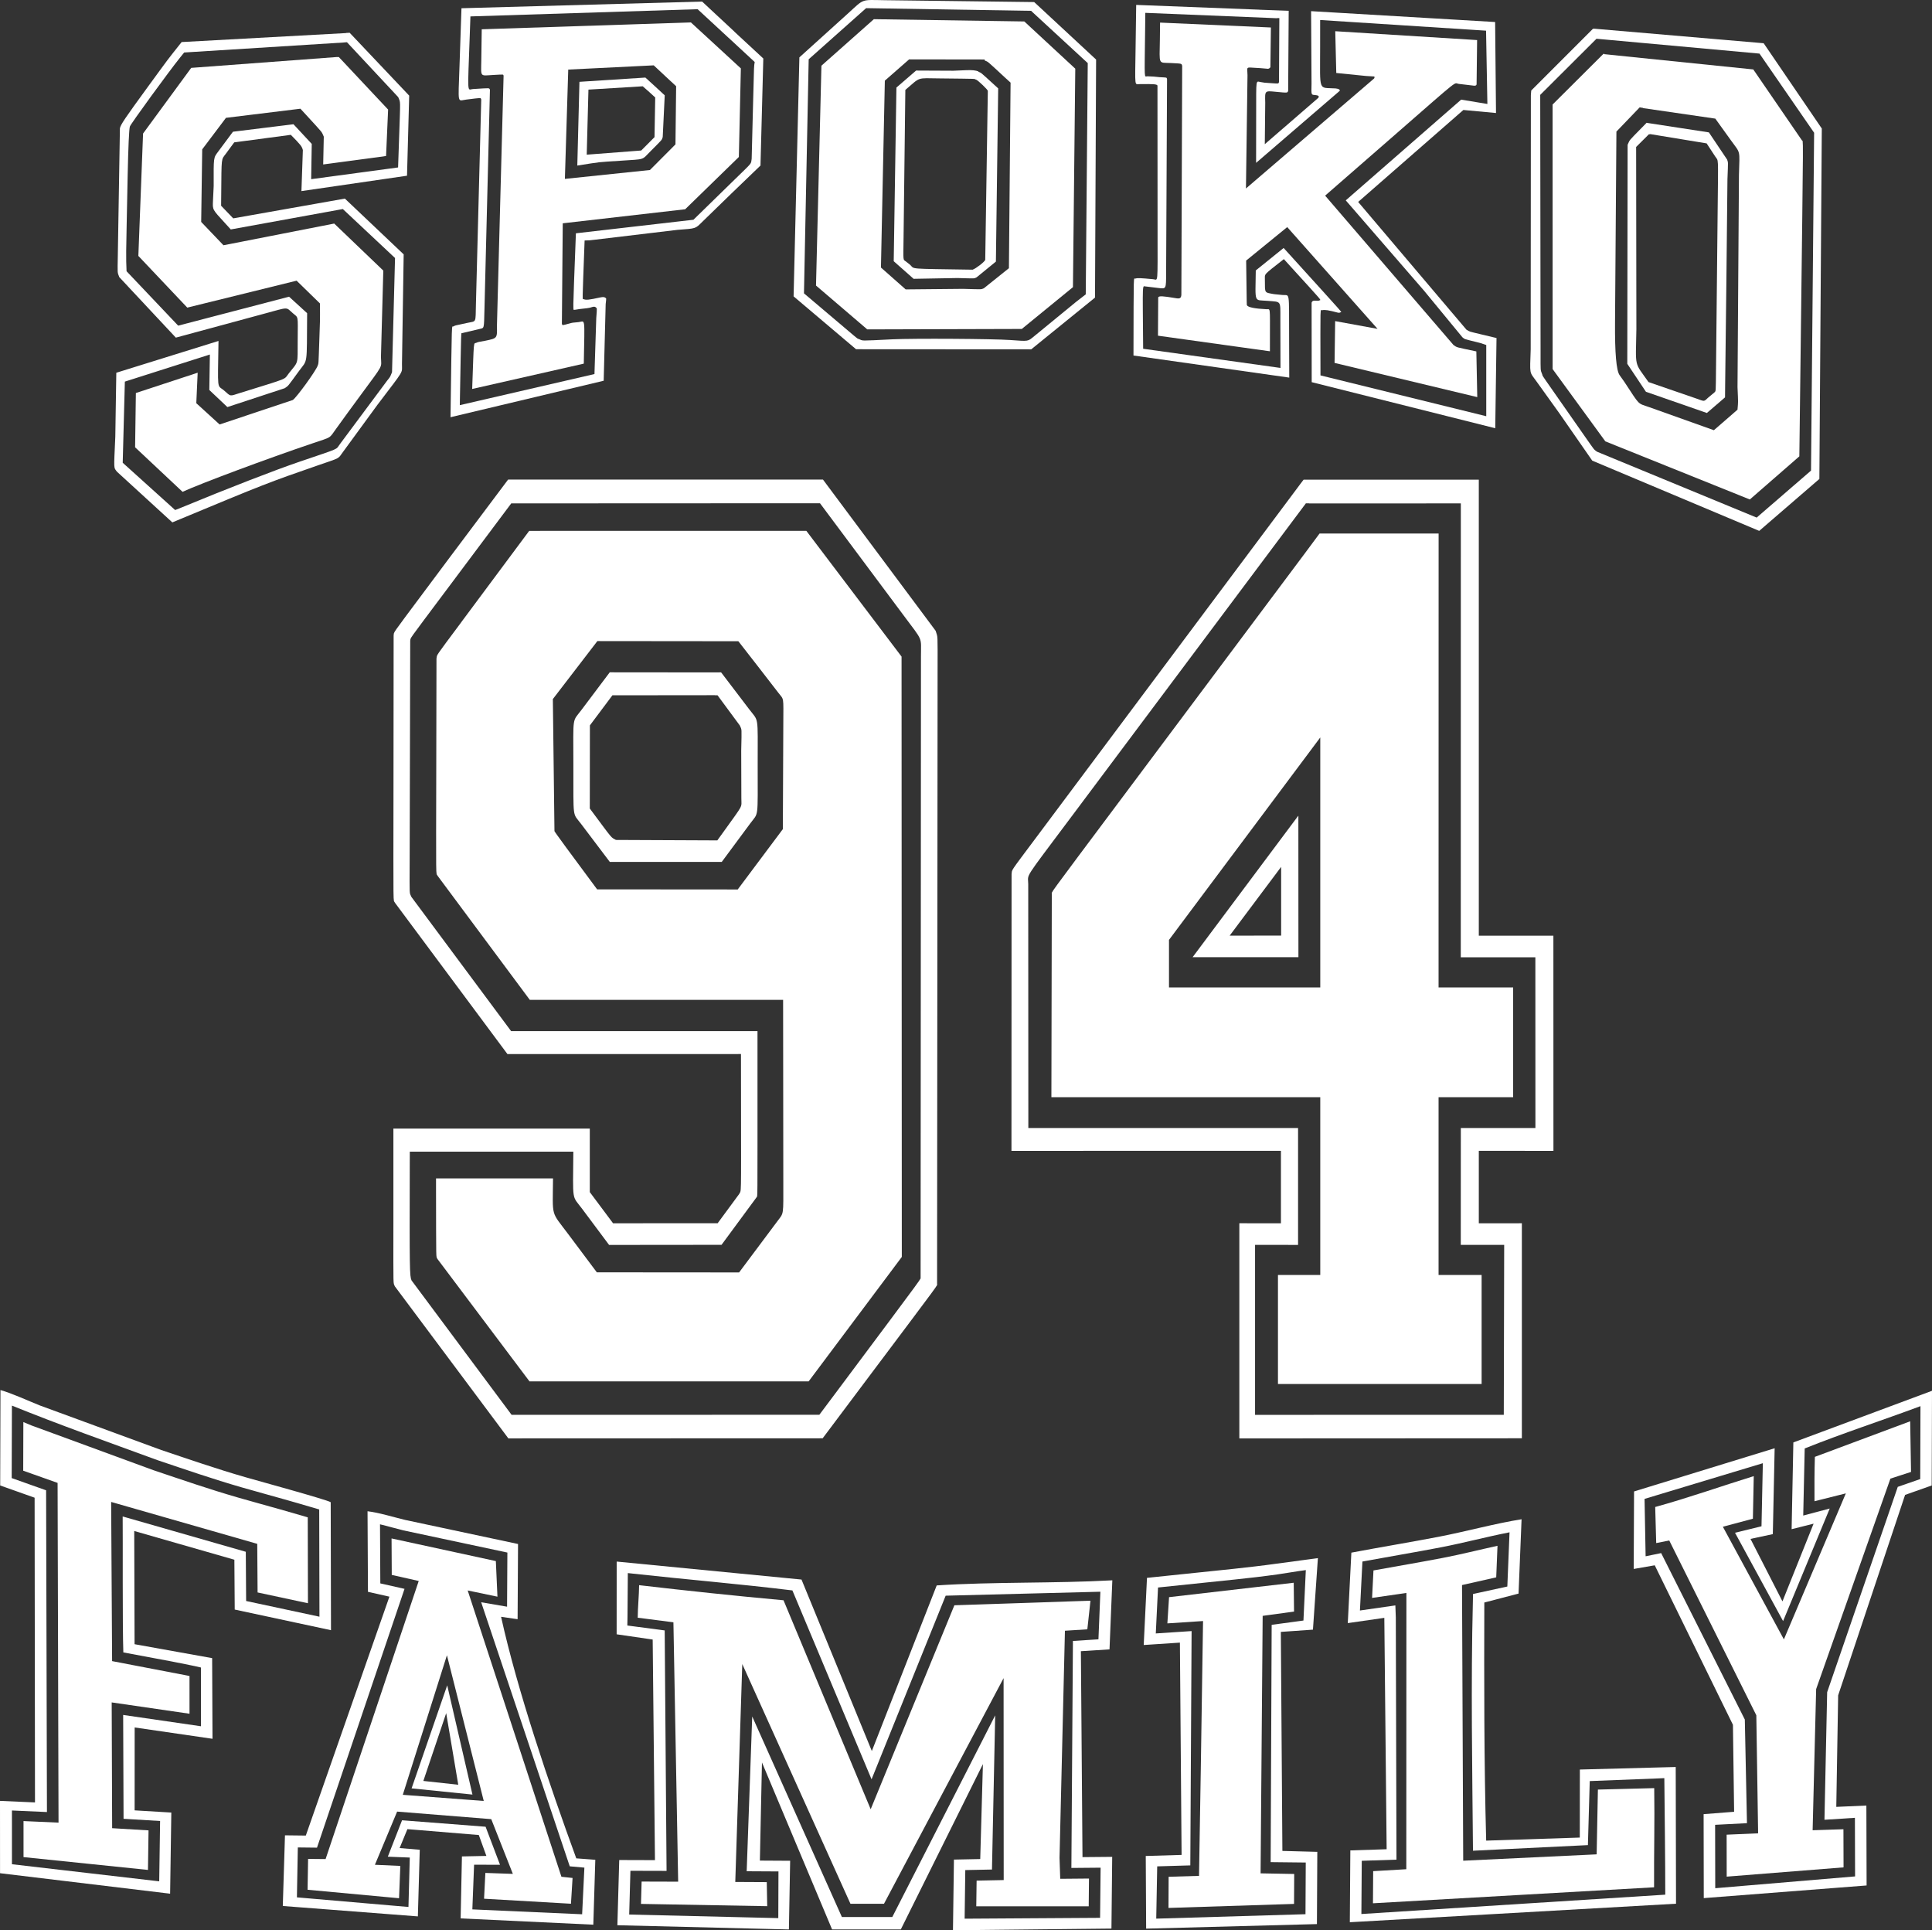 <?xml version="1.0" encoding="UTF-8"?>
<svg xmlns="http://www.w3.org/2000/svg" version="1.1" xmlns:inkscape="http://www.inkscape.org/namespaces/inkscape" xmlns:sodipodi="http://sodipodi.sourceforge.net/DTD/sodipodi-0.dtd" xmlns:svg="http://www.w3.org/2000/svg" viewBox="0 0 405.723 405.294">
  <rect x="0" y="0" width="405.723" height="405.294" fill="#333333" stroke="none"/>
  <!-- Generator: Adobe Illustrator 29.6.1, SVG Export Plug-In . SVG Version: 2.1.1 Build 9)  -->
  <g id="svg5" sodipodi:docname="logo-white.svg">
    <sodipodi:namedview id="namedview7" bordercolor="#666666" borderopacity="1.0" inkscape:current-layer="layer1" inkscape:cx="862.84811" inkscape:cy="421.55165" inkscape:deskcolor="#d1d1d1" inkscape:document-units="mm" inkscape:pagecheckerboard="0" inkscape:pageopacity="0.0" inkscape:showpageshadow="2" inkscape:window-height="991" inkscape:window-maximized="1" inkscape:window-width="1920" inkscape:window-x="-9" inkscape:window-y="-9" inkscape:zoom="0.50646226" pagecolor="#ffffff" showgrid="false"/>
    <g id="layer1" inkscape:groupmode="layer" inkscape:label="Warstwa 1">
      <path id="path182" d="M95.009,116.283l.011-.011,11.686-15.578h66.119c13.516,18.148,10.142,13.611,23.658,31.748.476,1.533.423.307.412,8.619l-.106,128.463c-.148.73,2.179-2.443-16.339,22.22l-7.689,10.248c-37.713.011-28.29.011-66.003.023l-23.838-31.928c-.36-.952-.317.92-.307-13.093v-20.03h41.245v13.336l4.886,6.546c12.553,0,9.412,0,21.966-.011l4.505-6.113c.476-1.068.423,1.745.402-19.628l-.011-9.782c-28.015,0-21.014,0-49.039.011-13.505-18.169-10.121-13.632-23.637-31.79-.37-.909-.328,2.665-.296-24.98l.03-31.103c.158-.92-.772.412,6.493-9.328l5.85-7.837ZM93.919,123.655h0c-8.704,11.633-7.604,10.068-7.773,10.925l-.117,46.544c-.023,7.191-.074,6.166.36,7.191,11.972,16.107,8.979,12.088,20.95,28.195h51.736v6.472c0,31.812.03,27.751-.201,28.417l-7.35,9.973c-13.495.011-10.121.011-23.615.023l-5.669-7.593c-2.189-2.919-1.925-1.206-1.84-11.993h-34.339l-.011,2.559c-.053,22.304-.03,23.563.37,24.472l21.014,28.226,64.628-.011,3.976-5.309c19.586-26.217,17.111-22.844,17.291-23.616l.074-130.366c0-4.188.529-2.951-3.701-8.63l-17.503-23.468-64.84.03-13.441,17.959Z" fill="#fff" fill-rule="evenodd"/>
      <path id="path184" d="M151.214,141.186l-.159-.011h.381l5.86,7.701c2.084,2.74,1.819,1.079,1.819,11.583,0,11.794.222,10.017-1.566,12.44-3.417,4.612-2.56,3.459-5.977,8.071h-23.515l-6.03-7.976c-1.83-2.433-1.597-.656-1.618-12.387-.023-10.578-.264-8.928,1.703-11.551l5.934-7.891,23.166.022ZM150.124,145.989h0l.011-.023-21.526.023-4.728,6.315-.023,17.454c5.109,6.865,4.326,5.924,5.49,6.601l21.293.095,1.481-2.052c4.083-5.691,3.575-4.728,3.565-6.749l-.03-10.06c.106-4.993.148-4.242-.296-5.268l-4.675-6.336h-.562Z" fill="#fff" fill-rule="evenodd"/>
      <path id="path186" d="M278.338,100.716h-.011,32.224v95.752h15.663l.011,45.179-15.673-.011v15.218l9.042-.011v45.148c-33.906.023-25.424.011-59.33.03v-45.179c4.992,0,3.744,0,8.735.011v-15.218c-32.34.011-24.25.011-56.59.011.011-33.186.011-24.895.023-58.071.169-1.153-.603-.011,5.383-8.016l54.031-72.295c.709-.941.539-.709,1.237-1.66.254-.349.412-.561.677-.888l4.578.002ZM274.922,105.708h0v-.023h-.687l-49.304,65.886c-10.279,13.738-9,11.728-9,14.055,0,29.263,0,21.955.023,51.218h56.643v24.546l-9.032-.011v35.693l52.233-.011.085-35.682h-9.116c.011-14.023.011-10.512.011-24.535h15.663c-.011-20.485-.011-15.366-.011-35.841h-15.663l.011-95.308-31.856.013Z" fill="#fff" fill-rule="evenodd"/>
      <path id="path188" d="M274.16,115.998c1.692-2.263,1.269-1.703,2.951-3.976h25.001l-.011,95.308h15.663v23.044h-15.663v37.332h9.042v22.886h-42.768v-22.886h8.884v-37.332h-56.464l.085-42.588c.158-.825-1.988,2.115,15.007-20.612l38.274-51.176ZM277.259,154.853h0v-.011l-31.769,42.504v9.984h31.769v-52.476Z" fill="#fff" fill-rule="evenodd"/>
      <path id="path190" d="M272.575,171.365l.011.011.074-.106.011,29.713h-22.224c12.651-16.925,9.488-12.693,22.129-29.618h-.002ZM268.967,182.112h0l-10.737,14.344c6.177,0,4.633,0,10.811-.011v-14.439l-.074.107Z" fill="#fff" fill-rule="evenodd"/>
      <path id="path192" d="M96.886,130.629h-.011l14.256-19.163c33.261-.011,24.948-.011,58.198-.011l19.999,26.407.053,126.051-19.565,26.132h-58.621l-19.343-25.72c-.296-.751-.254,1.333-.285-14.647v-2.253h24.567c-.063,8.397-.529,6.716,3.257,11.781l5.944,7.942c17.069.011,12.807.011,29.876.023l8.09-10.819c1.311-1.756,1.206-1.005,1.195-8.323l-.042-38.094h-53.196l-19.364-26.048c-.37-.867-.328,2.591-.275-24.239l.042-21.352c.19-.994-.561.095,5.224-7.667h0ZM154.914,134.637h.106l-29.57-.03c-5.341,6.948-4.008,5.214-9.349,12.173l.338,27.729c0,.117,3.627,5.066,8.958,12.226l29.527.023,9.476-12.67.095-21.976c.023-6.039.17-5.087-1.047-6.663-4.78-6.187-3.585-4.643-8.387-10.808l-.148-.003Z" fill="#fff" fill-rule="evenodd"/>
      <path id="path194" d="M72.686,6.94l.011-.02c.167-.008.563-.034.73-.042l12.503,13.199c-.261,9.612-.196,7.206-.456,16.818-12.673,1.842-9.51,1.387-22.173,3.229l.299-8.611c-.207-.795-.443-1.09-2.528-3.203l-11.888,1.582-1.753,2.382c-.998,1.34-.904.539-.976,8.602l-.023,2.323,2.546,2.651c13.4-2.374,10.047-1.775,23.446-4.149l12.347,11.707-.356,23.018c-.03,2.083.707.854-5.153,8.574l-7.213,9.868c-1.147,1.557-.381,1.151-5.374,2.872-10.155,3.513-11.433,4.016-28.954,11.311l-1.53.635-11.643-10.655c-.695-.968-.654-.155-.334-7.349l.21-13.415,21.461-6.677c-.161,10.665-.317,9.194,1.083,10.329,1.616,1.398,1.117,1.318,3.513.571,10.516-3.269,9.06-2.685,10.195-4.127,2.068-2.617,1.804-1.621,1.839-7.006.034-5.344.179-4.55-1.025-5.598-1.534-1.324-.648-1.343-6.169.153l-18.395,4.981-11.874-12.7c-.421-1.152-.378-.505-.31-4.567l.439-26.684c.146-.769,1.029-2.069,5.863-8.699,4.802-6.568,3.783-5.228,7.102-9.411l34.541-1.888ZM72.419,8.895h0l-.105.019-33.638,2.109c-.53.659-.392.495-.923,1.143-2.269,2.822-10.216,13.722-10.475,14.385-.174.508-.342,4.287-.469,10.328-.385,19.132-.355,16.268-.231,20.072l10.84,11.425,23.286-6.078,3.795,3.46c-.086,11.313.167,9.576-1.734,12.175-2.518,3.444-2.094,2.94-2.957,3.573l-12.057,3.966-3.793-3.585.115-7.447c-10.203,3.252-7.65,2.434-17.853,5.686l-.449,17.037,11.007,9.927c.524-.191.911-.341,1.425-.563,9.798-4.05,19.498-7.809,24.753-9.6,8.709-2.961,7.504-2.436,8.417-3.663l9.897-13.299c.732-.927.582-.669,1.057-1.808.36-13.705.27-10.279.63-23.983l-10.96-10.281-23.532,4.283-1.221-1.34c-2.657-2.892-2.597-2.766-2.519-4.609.078-1.812.061-1.354.149-3.165-.014-6.22-.063-5.866.967-7.258,1.752-2.371,1.317-1.784,3.08-4.144,7.263-.898,5.448-.673,12.711-1.571l3.838,4.127-.125,7.405c10.427-1.405,7.818-1.056,18.255-2.461.122-3.519.09-2.635.212-6.154.287-8.528.322-7.298-.181-8.608-6.158-6.588-4.618-4.941-10.766-11.528l-.448.025Z" fill="#fff" fill-rule="evenodd"/>
      <path id="path196" d="M70.709,11.975l.302.004.136-.008c5.922,6.303,4.444,4.73,10.356,11.033l-.429,9.755-13.203,1.772.124-5.832c-.515-1.164.02-.5-3.779-4.648-.646-.707-.492-.528-1.129-1.224l-15.633,1.915c-2.856,3.783-2.144,2.835-4.99,6.618l-.215,15.238,4.681,4.9,23.254-4.558,10.31,9.876-.496,18.172c.071,2.387.68,1.249-4.269,7.982-2.953,4.021-2.22,3.011-5.142,7.053-1.519,2.104-.815,1.666-4.929,3.056-9.327,3.139-23.58,8.46-27.324,10.188l-9.963-9.35.161-11.395,12.978-4.265c-.166,3.654-.122,2.749-.288,6.403l4.896,4.465,15.376-5.138c.81-.561,4.794-6.048,5.206-7.177.218-.664.165.107.358-5.412.172-4.811.156-3.707.13-7.686l-4.902-4.778-22.957,5.656-10.275-10.855c.561-14.681.426-11.016.988-25.697,5.778-7.878,4.334-5.908,10.112-13.786l30.556-2.277Z" fill="#fff" fill-rule="evenodd"/>
      <path id="path198" d="M154.219,6.631l-.011.01c3.477,3.222,2.61,2.417,6.087,5.639-.34,12.846-.252,9.632-.592,22.478l-6.09,5.858c-3.506,3.388-2.627,2.533-6.113,5.943-1.534,1.501-1.236,1.4-5.228,1.703-9.874,1.183-7.406.89-17.28,2.062-1.314.161-.996.134-2.223.17-.514,13.954-.479,12.199-.205,12.319.505.219,1.14.154,3.442-.353.647-.128.911-.114,1.131.069.209.172.201-.018.055,1.323-.246,9.188-.182,6.893-.417,16.092-18.381,4.373-13.785,3.275-32.166,7.658.304-21.551.213-18.834.618-19.061.405-.227-.02-.117,2.951-.752,1.92-.417,1.669.151,1.77-3.994.642-24.518.482-18.386,1.113-42.905-.185-.394.27-.398-3.142.019-1.907.237-1.699,1.235-1.425-6.969l.416-12.21c28.875-.798,21.659-.604,50.534-1.402l6.776,6.304ZM153.016,7.946h0v.01c-3.717-3.448-2.788-2.588-6.515-6.025l-47.712,1.516-.141,3.985c-.458,12.95-.562,11.341.698,11.264,3.79-.232,3.282-.25,3.542.124-.656,26.221-.489,19.666-1.145,45.887-.117,4.546-.014,4.103-1.067,4.374l-3.629.859c-.245.124-.172-2.033-.488,15.128l28.279-6.529c.211-6.703.155-5.022.377-11.735.171-2.335.187-2.007-.137-2.297-.136-.118-.368-.143-.676-.052-.51.162-.584.182-1.135.259l-1.579.179-.975.155c-.432-.144-.464,2.151.226-16.063,14.101-1.631,10.573-1.226,24.684-2.846l8.687-8.476c3.85-3.753,3.344-3.136,3.541-4.308l.309-12.169c.21-8.162.162-6.989.327-8.171-3.122-2.889-2.349-2.17-5.471-5.069h0Z" fill="#fff" fill-rule="evenodd"/>
      <path id="path200" d="M150.882,10.032c2.683,2.481,2.015,1.858,4.699,4.329-.245,10.626-.187,7.972-.421,18.599l-11.271,10.978-25.711,2.948c-.107,12.067-.085,9.042-.181,21.109.164.362-.079.369,1.694-.103.626-.16.361-.122,1.823-.26,1.42-.16,1.268-1.41,1.083,8.72l-23.439,5.317c.385-10.783.26-9.399.877-9.697.415-.174.319-.154,1.931-.438,2.461-.515,2.45-.494,2.391-3.055l1.398-52.589c-.133-.298.184-.273-2.208-.148-2.805.161-2.524.504-2.475-3.017.053-3.754.04-2.813.093-6.577,25.1-.82,18.825-.612,43.924-1.443l5.795,5.328ZM139.703,15.987h.011s-2.432-2.266-2.432-2.266c-10.256.511-7.695.378-17.951.889l-.705,22.952,17.859-1.863,5.364-5.382c.077-6.98.063-5.235.141-12.214-1.305-1.203-.982-.902-2.286-2.116h0Z" fill="#fff" fill-rule="evenodd"/>
      <path id="path202" d="M137.453,18.039l2.14,1.976-.42,8.762c-.264.726.101.298-2.591,3.009-1.878,1.888-1.006,1.604-6.152,1.955-5.272.349-3.948.198-9.195,1.023.258-10.044.191-7.539.449-17.583l13.847-.894,1.921,1.751ZM136.397,19.367h0l-1.421-1.247c-6.521.395-4.891.301-11.401.696-.205,7.803-.157,5.857-.362,13.66,6.543-.5,4.902-.375,11.446-.875,1.598-1.606,1.191-1.199,2.789-2.806l.149-8.332-1.201-1.096Z" fill="#fff" fill-rule="evenodd"/>
      <path id="path204" d="M230.184,12.504c-.128,28.566-.101,21.427-.23,49.982l-13.395,10.864-36.786-.023-13.117-11.1,1.216-50.18,10.221-9.237c3.471-3.145,2.61-2.84,7.696-2.768l31.386.39c.136.129.125.118.272.247l12.737,11.825ZM216.62,2.36h0l.084.065-.156-.15c-19.806-.322-14.857-.241-34.662-.563l-12.061,10.734-.99,49.147c12.699,10.766,11.058,9.4,11.489,9.575,1.03.427.014.423,7.054.078,4.339-.214,21.282-.112,24.8.149,3.931.278,3.602.336,5.046-.838,4.965-4.065,3.724-3.046,8.689-7.123,1.198-.935.898-.696,2.096-1.631l.421-48.552-11.809-10.891Z" fill="#fff" fill-rule="evenodd"/>
      <path id="path206" d="M214.665,4.501h.063c.158.004.222.004.381.006l10.701,9.913c-.285,26.216-.214,19.659-.489,45.875l-10.743,8.775c-18.542.056-13.909.037-32.451.092l-10.764-9.206,1.138-46.162c6.298-5.58,4.723-4.185,11.011-9.766,17.807.272,13.356.199,31.152.471h0ZM206.786,12.693h0l.003-.201-15.875-.023-5.097,4.466-.818,39.239c2.967,2.623,2.225,1.967,5.192,4.59,6.897-.072,5.173-.054,12.07-.115,4.271.124,3.657.136,4.349-.118l5.263-4.22.349-38.96-1.065-.967c-4.145-3.834-3.518-3.307-4.369-3.689h0Z" fill="#fff" fill-rule="evenodd"/>
      <path id="path208" d="M205.505,15.012l-.064.041c.725.317.265-.06,3.252,2.658l.929.849c-.272,20.78-.209,15.587-.481,36.367l-4.055,3.306c-.617.277-.046.253-4.01.144l-9.215.166c-2.382-2.117-1.786-1.58-4.178-3.697.326-20.842.242-15.629.567-36.461,2.356-2.04,1.767-1.53,4.133-3.569l7.805.036,2.625-.111c1.365-.055,2.073.019,2.693.271h0ZM204.995,16.718h0l-.033.021c-.452-.229.637-.182-7.643-.277-4.928-.048-3.897-.393-7.195,2.416l-.373,30.91c-.065,5.351-.139,4.62.52,5.137.481.388.355.291.847.668,1.055.967-.826.813,13.132,1.032.68-.223,2.498-1.625,2.652-2.057l.543-35.498c-.091-.319-1.938-2.09-2.452-2.351h.001Z" fill="#fff" fill-rule="evenodd"/>
      <path id="path210" d="M264.462,2.031l.023.01,6.142.224-.111,16.805c-.165.452-.059.443-2.552.207-2.387-.235-2.333-.287-2.264,2.263-.049,4.992-.03,3.744-.091,8.735l11.254-9.741c.153-.326.101-.411-.289-.522-.105-.023-.147-.034-.412-.059-.824-.075-.794.052-.738-2.39l-.092-15.221c22.087,1.306,16.56.974,38.647,2.28l.185,19.104c-3.919-.362-2.936-.264-6.855-.636-12.626,11.033-9.467,8.275-22.092,19.308l22.742,26.826c.787.455.344.322,3.106.985,1.834.438,1.37.326,3.205.764l-.267,18.939c-22.028-5.525-16.515-4.147-38.543-9.672-.003-9.54-.003-7.15-.02-16.69.143-.4.356-.471,1.158-.396.201.013.434-.026.53-.098.235-.177,1.005.702-6.244-7.249l-1.271-1.404c-4.524,3.575-3.955,2.948-3.986,4.418.023,2.824-.152,2.547,1.894,2.935l1.827.184c1.532.149,1.338-1.123,1.366,8.893l.03,8.451-32.712-4.639c.047-18.308-.02-16.003.418-16.155.425-.142.985-.124,3.721.137,1.057.068.919,1.557.919-10.426,0-17.282.003-12.957-.02-30.239-.154-.288-.704-.338-3.655-.305-1.195-.027-1.062,1.032-.943-7.406.074-5.266.056-3.955.13-9.221,14.768.568,11.078.431,25.857,1h.001ZM268.234,3.787h0l-.033.042-27.684-1.131-.039,3.522c-.137,11.167-.212,9.77.486,9.801.708.02,1.036.036,1.332.061l1.236.123c1.638.087,1.417.031,1.549.403l-.192,40.58c-.02,3.596.046,3.47-1.664,3.276l-2.576-.311c-.794.042-.704-1.829-.586,13.075,16.478,2.295,12.361,1.729,28.839,4.024-.011-5.881-.011-4.411-.023-10.281-.008-3.924.251-3.561-2.686-3.803-2.926-.242-2.569.662-2.48-6.381l5.852-4.719,1.198,1.318c12.466,13.756,10.936,12.011,10.754,12.178-.118.094-.34.133-.541.088-2.023-.536-2.699-.641-3.303-.522-.456.078-.397-1.878-.373,13.691l34.814,8.572c-.007-8.546-.004-6.41,0-14.955-1.326-.452-1.031-.364-2.054-.621-2.804-.695-2.372-.552-2.958-1.004l-8.017-9.738-16.475-19.006c13.846-12.084,10.387-9.066,24.234-21.15,3.144.52,2.353.393,5.508.913l-.28-15.393-34.84-2.237c-.003,3.226-.003,2.422-.003,5.637,0,9.72-.458,8.476,3.251,8.729.644.073.928.235.871.499-10.043,8.648-7.527,6.483-17.57,15.131.008-5.68.008-4.262.014-9.942.02-8.154-.132-7.152,1.051-7.008.76.138.474.102,1.996.208,1.817.121,1.574.149,1.748-.219.033-7.678.03-5.753.073-13.432-.158-.003-.264-.014-.423-.016h-.004Z" fill="#fff" fill-rule="evenodd"/>
      <path id="path212" d="M334.656,6.046l.148-.019c20.325,1.746,15.244,1.305,35.569,3.051,6.974,10.231,5.233,7.668,12.207,17.91l-.509,73.575c-7.217,6.234-5.418,4.672-12.634,10.906l-35.065-14.752-6.966-10.03-4.772-6.646c-1.504-2.084-1.357-1.267-1.185-6.722l.034-53.338c.026-.391.04-.581.077-.972,7.413-7.415,5.557-5.559,12.97-12.974l.127.012ZM323.449,19.923h0c.04,30.874.034,23.153.073,54.027.004,4.252-.051,3.585.357,4.69.194.532-1.071-1.316,8.893,12.923,2.239,3.194,1.865,2.723,2.608,3.284l33.523,13.831,11.414-9.866.652-70.939-11.474-16.619-34.224-3.117c-.086.083-.065.063-.15.146l-11.672,11.639Z" fill="#fff" fill-rule="evenodd"/>
      <path id="path214" d="M336.993,11.325l-.201.039,31.399,3.214,10.177,14.835c.348.83.369-5.177-.202,42.008l-.302,24.396-10.398,9.055-30.342-12.2c-6.319-8.677-4.742-6.508-11.071-15.175l-.007-55.549,10.685-10.648.262.025ZM345.008,22.692h0l.075-.031c-.433-.059-.327-.047-.749-.116l-4.884,5.082-.291,40.071q-.072,9.613.954,11.066l1.006,1.421c3.397,5.146,2.646,4.384,5.266,5.32l13.534,4.824,4.958-4.309c.153-1.849.154-1.172.003-4.738l.301-44.534c.151-5.445.39-4.415-1.674-7.269l-3.288-4.573c-8.687-1.265-6.512-.949-15.21-2.214h0Z" fill="#fff" fill-rule="evenodd"/>
      <path id="path216" d="M345.926,25.804l.106.023c7.335,1.129,5.498.85,12.834,1.969l3.833,5.713c.222.733.22.151.069,4.105-.253,24.693-.187,18.517-.483,43.21l-.026,2.612-3.812,3.278-12.798-4.454-3.915-5.872c.043-26.272.022-19.704.067-45.987.535-1.166.115-.665,2.937-3.544l1.052-1.075.137.023ZM346.57,28.161h0l-.149.04-.148-.013c-1.523,1.523-1.148,1.147-2.682,2.67l.052,38.257c-.149,8.332-.508,6.751,2.551,11.11,5.716,1.963,4.295,1.467,9.999,3.441,1.905.672,1.545.699,2.573-.217.707-.593.535-.437,1.242-1.03.355-.439.301.353.364-5.537l.345-33.428c.113-11.03.187-9.516-.517-10.595l-1.802-2.754-11.829-1.944Z" fill="#fff" fill-rule="evenodd"/>
      <path id="path218" d="M266.354,14.427l-.011.021-1.648-.14c-2.367-.15-2.462-.162-2.558-.089-.256.176-.232-.046-.16,1.574-.181,13.588-.144,10.194-.325,23.782l26.916-23.101c.065-.105.098-.2.078-.295-.03-.148.224-.113-1.763-.226l-6.263-.628c-.119-5.015-.095-3.756-.215-8.771l29.79,1.859-.11,9.306c-.077.221-.162.262-.48.279l-3.252-.384c-1.172-.133.7-1.63-13.114,10.423l-14.96,13.041c15.411,17.923,11.55,13.447,26.962,31.37.859.552.175.362,4.793,1.337.102,5.48.079,4.116.193,9.596l-29.968-7.181.124-8.777c5.085.939,3.819.699,8.904,1.628l-18.969-21.368-8.624,7.028c.136,10.589.113,9.246.185,9.405.216.405,1.682.701,4.05.808.877.065.763-.835.756,6.357.008.264,0,2.2-.003,2.475l-23.508-3.272.05-8.059c.216-.314.893-.284,3.594.167.928.182,1.205.038,1.268-.67l.171-48.101c-.151-.499-.003-.465-2.298-.582-2.801-.145-2.462.557-2.384-4.962l.039-3.532c13.297.59,9.978.437,23.275,1.027l-.107,8.322c-.066.158-.205.272-.428.332h0Z" fill="#fff" fill-rule="evenodd"/>
      <path id="path221" d="M129.504,327.88l-.009,15.268,7.569,1.101.478,46.318-7.503-.023-.388,13.691,36.019.887.262-14.422-6.356-.037.436-20.61,14.727,35.063,14.433-.003,17.241-34.71-.563,19.937-5.523.112-.203,14.84,33.281-.355.158-15.058-6.238.056-.337-43.237,6.011-.382.592-14.501c-12.255.676-25.013.292-36.881,1.072l-13.624,34.773-14.769-36.006-38.814-3.776ZM131.843,330.294c.364.038.728.077,1.091.118,11.074,1.225,22.499,2.174,33.472,3.525l16.622,39.662,15.564-38.557,32.49-.833-.407,9.996-5.359.341-.324,47.66,6.138-.054-.11,10.531-28.445.179.137-10.207,5.604-.114.675-32.371-21.605,42.336-10.59.003-18.83-42.107-1.161,32.5,6.672.037-.034,9.804-31.312-.752.258-9.187,7.59.02-.393-50.487-7.844-1.032c.014-.603.03-1.205.034-1.809l.067-9.204ZM134.215,332.83c-.02,2.143-.28,4.696-.293,6.838l7.497.962.997,54.46-7.675-.023-.133,4.692,26.509.476-.096-5.052-6.612-.034,1.469-45.755,22.72,50.341,7.04-.003,25.118-47.383.023,42.404-5.689.116-.071,5.394,23.612-.003.058-5.825-6.038.054-.147-4.406,1.134-47.682,4.705-.299.658-6.005-28.578.958-17.577,42.83-18.304-43.881c-10.157-.925-20.209-1.992-30.329-3.17v-.004Z" fill="#fff" fill-rule="evenodd"/>
      <path id="path223" d="M.096,291.867l-.058,20.033,7.231,2.567.079,63.982L0,378.125l.009,15.187,35.716,4.3.251-17.035-7.704-.461.009-17.407,16.346,2.38-.077-16.936-16.29-2.925-.071-23.769,21.03,6.032.073,10.463,20.217,4.331-.06-26.873c-.835-.541-15.756-4.627-18.028-5.282-5.84-1.683-11.936-3.785-17.55-5.675l-25.465-9.341c-2.433-.968-5.905-2.574-8.305-3.247h-.004ZM2.501,295.126c10.086,4.097,20.264,7.676,30.516,11.437l.03.011c5.857,1.972,11.707,3.993,17.658,5.708,2.97.856,5.959,1.666,8.934,2.509,1.884.534,3.769,1.071,5.644,1.631.511.152,1.147.325,1.753.513l.05,22.519-15.398-3.297-.071-10.334-25.855-7.416c.052,4.488-.063,22.982.139,28.545l10.056,1.88c1.278.264,2.562.502,3.841.767.682.142,1.578.314,2.407.525l.003,12.334-16.344-2.378.083,21.807,7.673.461-.185,12.669-30.925-3.59-.003-11.283,7.351.324-.175-67.555-7.227-2.565.047-15.222ZM4.904,298.589l-.03,10.207,7.22,2.563.197,71.331-7.353-.324.002,7.563,26.133,2.694.122-8.305-7.644-.459-.096-26.41,16.343,2.378-.002-7.922c-.185-.038-.362-.073-.519-.106l-15.735-3.02-.2-33.422,30.68,8.799.071,10.205,10.577,2.264-.041-18.034c-.086-.026-.173-.05-.256-.075-1.805-.537-3.617-1.054-5.43-1.568-2.978-.844-5.972-1.654-8.946-2.511-5.987-1.725-11.871-3.758-17.764-5.743l-.066-.023-25.591-9.389-.064-.026c-.526-.209-1.063-.436-1.606-.669v.002Z" fill="#fff" fill-rule="evenodd"/>
      <path id="path225" d="M405.723,292.021l-29.116,10.841-.363,18.217,4.613-1.157-6.539,16.316-6.711-13.12,4.688-1.003.384-18.032-29.525,9.071-.073,16.275,4.418-.769,16.42,33.489.249,18.263-6.406.501.033,17.627,34.195-2.655-.048-16.782-6.319.28.393-23.421,14.057-42.084,5.588-1.977.062-19.879ZM403.301,295.243l-.048,15.311-4.717,1.637-14.829,43.113-.567,26.788,6.394-.409.037,12.301-29.366,2.478-.027-13.309,6.689-.347-.451-21.759-17.569-34.949-3.263.669-.224-12.048,24.841-7.495-.283,13.246-5.561,1.359,10.095,18.549,9.794-23.637-5.565,1.475.31-14.088c7.993-3.209,16.205-5.857,24.31-8.884h0ZM401.142,298.423l-20.016,7.467c-.091,3.11-.103,6.209-.079,9.32l6.581-1.651-13.01,30.657-12.812-23.647,6.304-1.691.181-8.942c-6.689,2.068-13.932,4.63-20.695,6.481l.21,7.576,2.736-.55,18.288,36.71.378,24.783-6.612.289.013,8.807,24.54-1.948-.025-8.004-6.47.212.74-29.64,15.596-44.193,4.329-1.402-.179-10.633Z" fill="#fff" fill-rule="evenodd"/>
      <path id="path227" d="M77.183,317.311l.089,16.921,4.505,1.014-17.555,50.161-4.377-.05-.457,14.837,28.364,2.185.399-13.99-4.231-.359,1.637-3.974,14.995,1.238,1.589,4.387-5.135.106-.27,13.012,27.862,1.319.417-13.626-3.995-.299c-5.635-15.439-12.385-35.261-15.793-50.719l3.471.505.091-15.791-23.695-5.052c-2.473-.593-5.474-1.531-7.908-1.826h0ZM79.8,320.055c1.645.388,3.299.886,4.881,1.265l.03.009,21.84,4.657-.066,11.367-5.436-.931,18.599,55.443,3.074.276-.472,9.792-23.055-1.026.365-9.383,5.446.02-3.031-7.991-17.544-1.356-2.989,7.646,4.613.181-.278,10.376-23.425-2.019.191-10.48,4.026.045,18.381-54.34-5.083-1.145-.065-12.405ZM82.228,323.021l.041,7.659,5.663,1.275-19.557,58.39-3.675-.037-.11,6.477,19.212,1.782.264-6.786-5.336-.239,4.668-11.167,19.767,1.585,4.535,11.493-5.773-.201-.274,5.417,18.25,1.053.337-5.411-2.339-.253-19.686-60.116,6.25,1.307-.335-7.474-21.902-4.754ZM93.857,347.547l7.731,30.595-17-1.29,9.269-29.305ZM93.915,353.862l-7.48,21.636,12.781,1.302-5.301-22.937ZM93.701,359.701l2.536,15.039-7.333-.802,4.798-14.237Z" fill="#fff" fill-rule="evenodd"/>
      <path id="path229" d="M319.533,318.991c-5.578.889-11.71,2.588-17.496,3.7-6.06,1.166-12.14,2.156-18.248,3.315l-.752,14.794,7.673-1.105.486,48.584-7.623.247-.108,15.078,68.502-3.887-.064-28.707-20.13.534-.015,14.285-19.659.64c-.451-16.694-.436-33.3-.39-49.994l7.189-1.876.634-15.608ZM317.005,321.733l-.463,11.385-7.206,1.57-.03,1.608c-.439,17.225-.125,35.058.022,52.294l24.135-1.178.386-13.446,14.14-.55c.404-.02.956-.051,1.523-.069.066,7.286.2,17.18.197,24.47l-63.816,4.063.079-11.177,7.289-.237-.139-50.848-.094-2.536-7.441,1.07.523-10.284c5.467-1.011,10.957-1.919,16.416-2.97,4.845-.932,9.635-2.222,14.48-3.166h0ZM314.477,324.565c-3.823.837-7.631,1.802-11.466,2.54-4.849.933-9.72,1.754-14.58,2.634l-.293,5.768,7.208-1.037-.02,58.006-6.957.403-.046,6.747,59.036-3.357c-.041-7.236.143-13.58.031-20.822l-11.828.304-.262,13.599-28.024,1.336-.249-57.877,7.181-1.62.27-6.624Z" fill="#fff" fill-rule="evenodd"/>
      <path id="path231" d="M276.759,327.153l-8.724,1.172c-3.012.427-5.99.749-9.003,1.084l-18.163,1.89-.686,14.098,7.6-.501.353,44.575-7.524.222.081,15.257,35.865-.956.079-15.166-7.333-.197-.326-45.987,6.743-.472,1.039-15.018ZM274.225,329.668l-.499,10.59-6.674.902-.21,49.826,7.368.081-.056,10.853c-.037.001-.071.003-.104.003l-31.239.929.203-10.978,6.952-.204.27-49.197-7.519.497.471-9.647,16.111-1.674c3.04-.316,6.075-.667,9.1-1.095,1.925-.273,3.878-.633,5.827-.887h0ZM271.684,332.325l-26.181,3.026-.353,5.505,7.492-.492-.077,4.908-.395,26.077-.374,22.523-6.381.187-.03,6.543,26.366-.843.034-6.286-7.06-.131.436-54.066,6.589-.897-.066-6.053Z" fill="#fff" fill-rule="evenodd"/>
    </g>
  </g>
</svg>